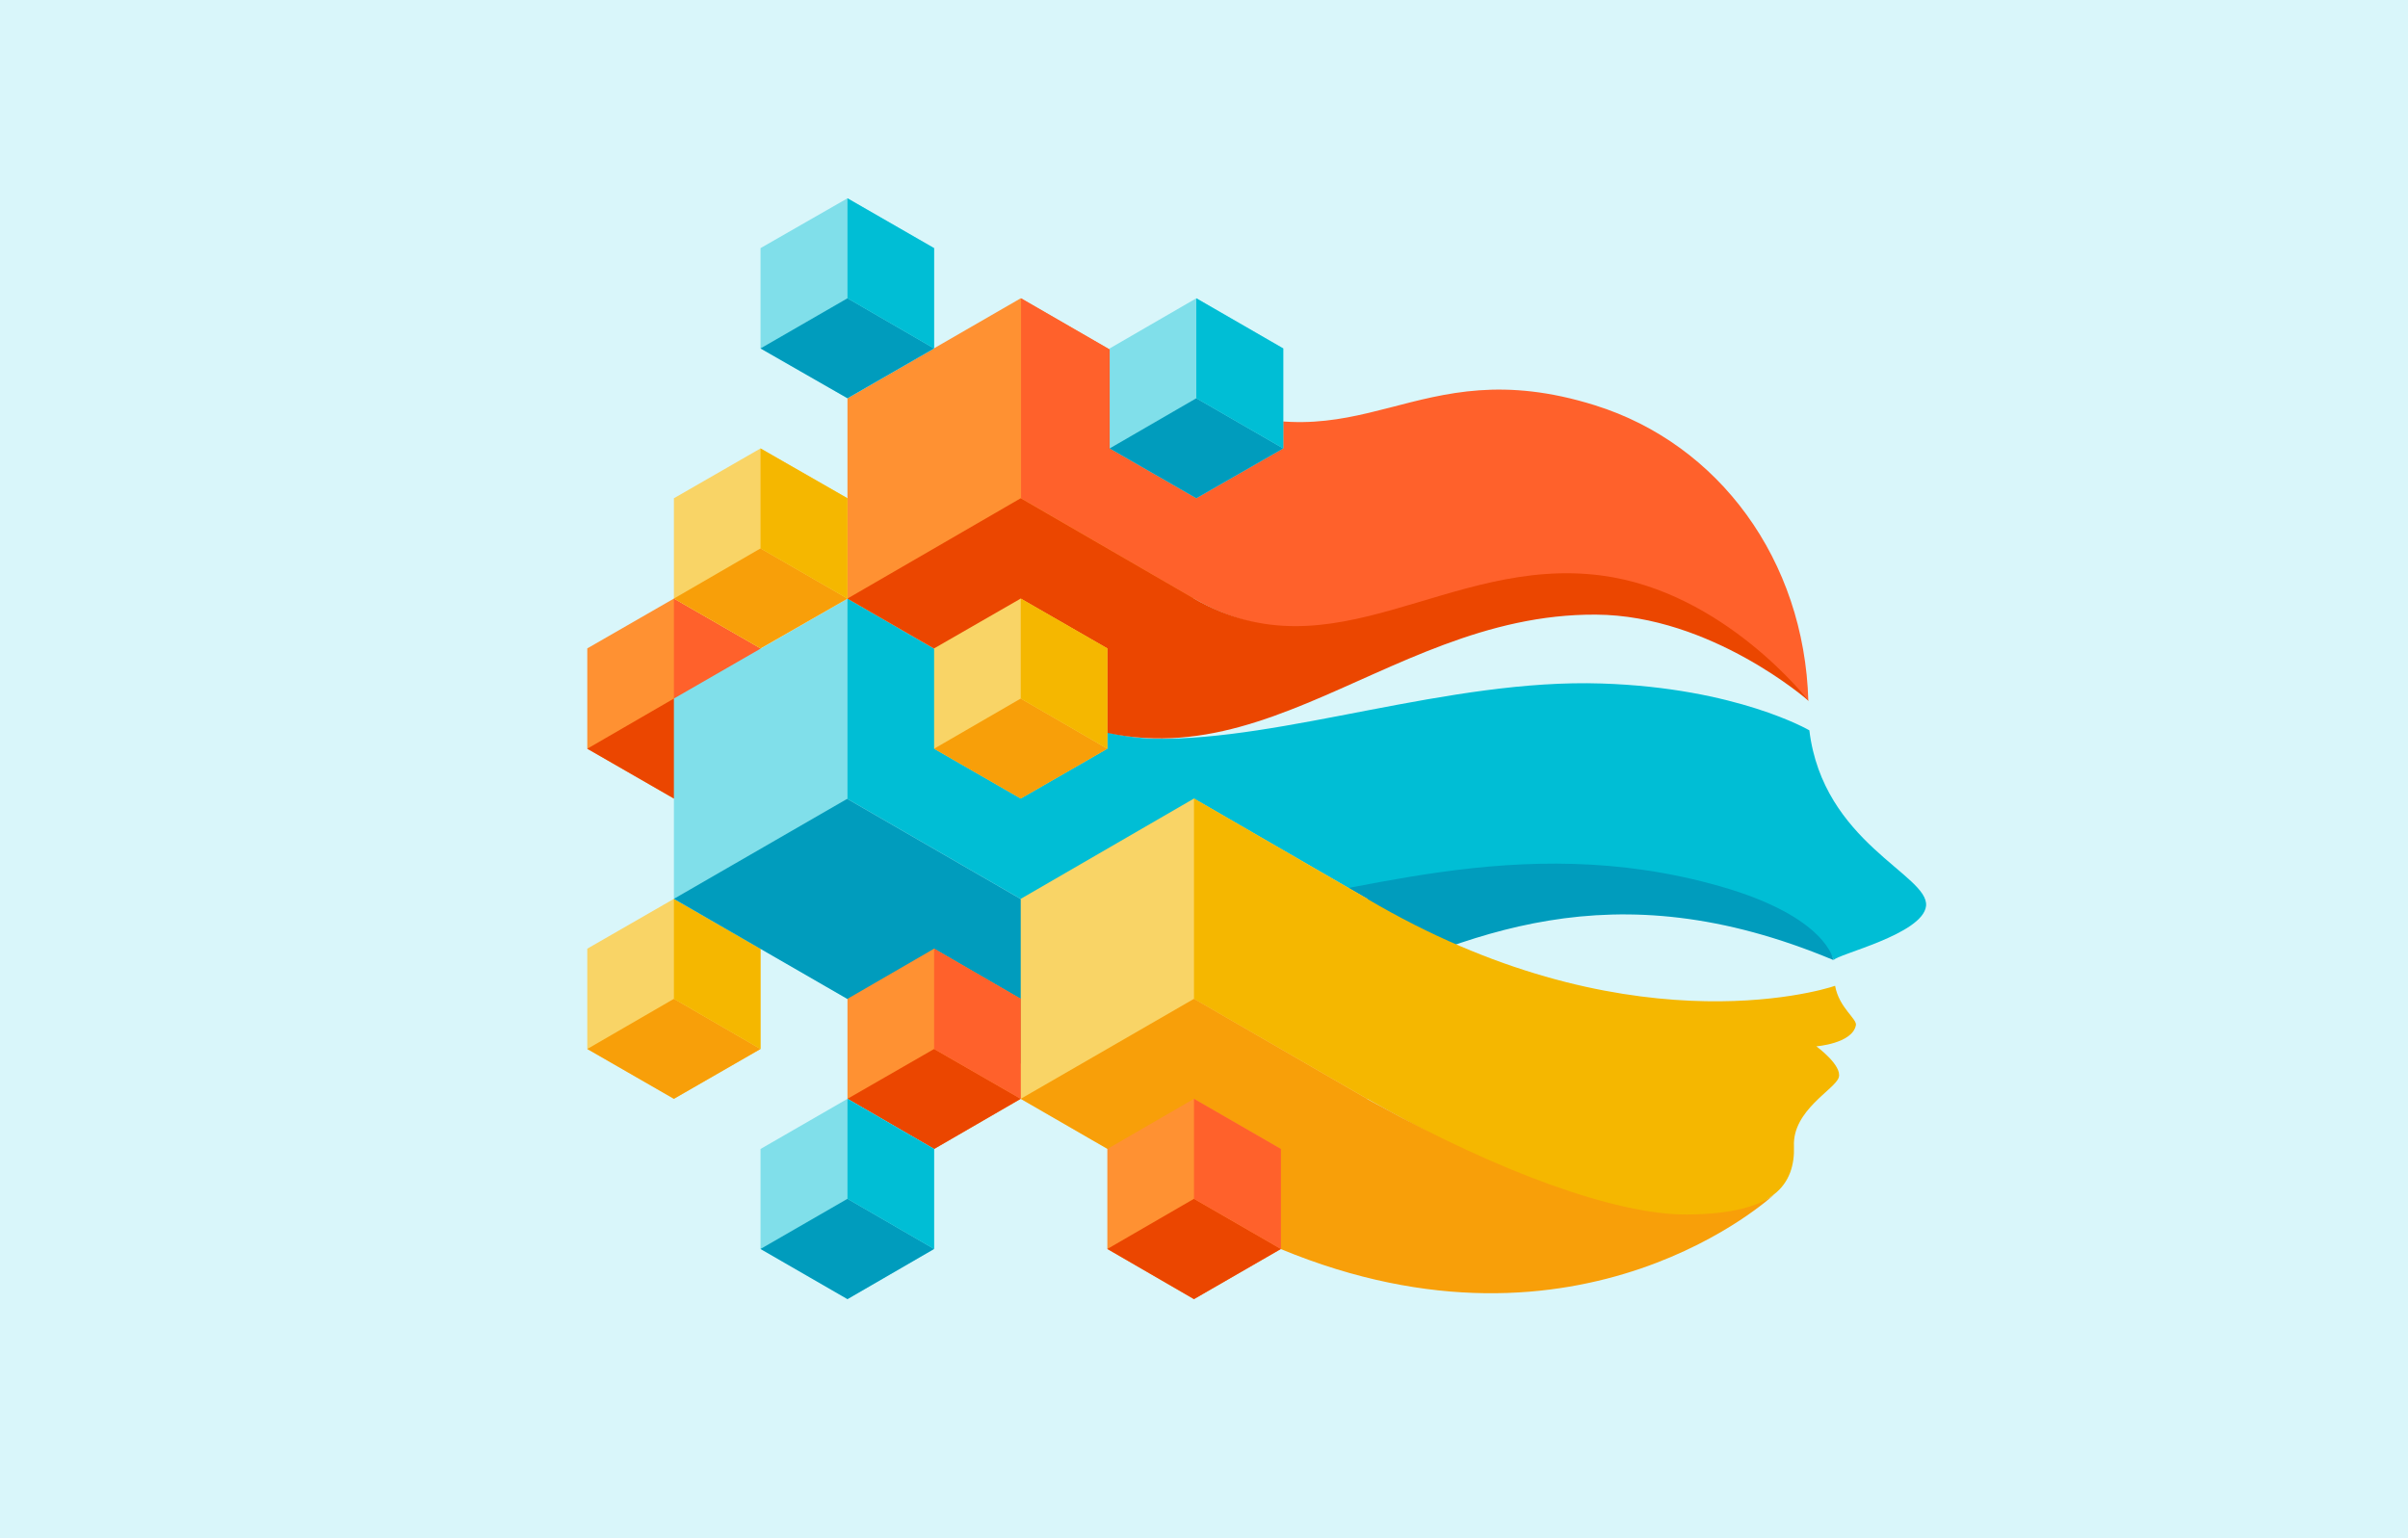 <?xml version="1.0" encoding="utf-8"?>
<!-- Generator: Adobe Illustrator 26.5.3, SVG Export Plug-In . SVG Version: 6.00 Build 0)  -->
<svg version="1.1" id="Layer_1" xmlns="http://www.w3.org/2000/svg" xmlns:xlink="http://www.w3.org/1999/xlink" x="0px" y="0px"
	 viewBox="0 0 720 460" style="enable-background:new 0 0 720 460;" xml:space="preserve">
<style type="text/css">
	.st0{fill:#D9F6FA;}
	.st1{fill:#FF9132;}
	.st2{fill:#EB4600;}
	.st3{fill:#FF612B;}
	.st4{fill:#F9D466;}
	.st5{fill:#F89F09;}
	.st6{fill:#F5B700;}
	.st7{fill:#80DFEA;}
	.st8{fill:#00BED5;}
	.st9{fill:#009CBD;}
</style>
<g id="background">
	<rect class="st0" width="720" height="460"/>
</g>
<g id="ILLUSTRATION">
	<g>
		<g>
			<polygon class="st1" points="227.4,193.9 227.4,223.9 201.5,238.8 175.6,223.9 175.6,193.9 201.5,179 			"/>
			<polygon class="st2" points="201.5,208.9 227.4,223.9 201.5,238.8 175.6,223.9 			"/>
			<polygon class="st3" points="201.5,179 227.4,193.9 227.4,223.9 201.5,208.9 			"/>
		</g>
		<g>
			<polygon class="st4" points="227.4,283.7 227.4,313.7 201.5,328.6 175.6,313.7 175.6,283.7 201.5,268.8 			"/>
			<polygon class="st5" points="201.5,298.7 227.4,313.7 201.5,328.6 175.6,313.7 			"/>
			<polygon class="st6" points="201.5,268.8 227.4,283.7 227.4,313.7 201.5,298.7 			"/>
		</g>
		<g>
			<polygon class="st7" points="305.2,208.9 305.2,268.8 253.4,298.7 201.5,268.8 201.5,208.9 253.4,179 			"/>
			<path class="st8" d="M541,218.4c0,0-21.7-12.7-62.1-14c-45.6-1.5-95.2,17.2-133.7,16.5c-12.4-0.2-28.6-5.3-40-11.9L253.4,179
				v59.9l51.8,29.9c0,0,28.7,10,61.2,7.6c37.3-2.7,85.4-27.5,146.4-10c31.8,9.1,35.5,20.7,35.5,20.7c0.9-1.7,26.7-7.7,27.6-16.2
				C576.8,261.6,545.1,252.1,541,218.4L541,218.4z"/>
			<path class="st9" d="M514.5,265.1c-61-17.5-112.2,3.8-149.5,6.6c-32.4,2.4-59.9-2.9-59.9-2.9l-51.8-29.9l-51.8,29.9l51.8,29.9
				c122.4,70.6,161.6-67.4,294.9-11.6C548.2,287.1,546.3,274.2,514.5,265.1L514.5,265.1z"/>
		</g>
		<g>
			<polygon class="st4" points="408.9,268.8 408.9,328.6 357,358.5 305.2,328.6 305.2,268.8 357,238.8 			"/>
			<path class="st6" d="M548.7,294.8c-4.8,1.7-63.8,18.9-139.9-26L357,238.8v59.9l51.8,29.9c37.1,20.9,68.5,35.1,90.5,36.8
				c16.7,1.3,26.4-4.6,31.1-8.2c4.7-3.6,6.2-8.9,6-14.4c-0.5-10.8,12.3-17,13.4-20.6s-6.7-9.3-6.7-9.3s10.6-0.8,11.8-6.2
				C555.5,304.8,549.9,301.5,548.7,294.8L548.7,294.8z"/>
			<path class="st5" d="M504.4,363.2c-21.5,0.1-56.6-13-92.6-32.9c-1-0.5-2-1.1-2.9-1.6L357,298.7l-51.8,29.9l51.8,29.9
				c9.4,5.4,17.2,11.3,25.9,15c90.2,37.4,147.6-16.3,147.6-16.3s0,0,0,0C525.8,360.8,517.7,363.1,504.4,363.2L504.4,363.2z"/>
		</g>
		<g>
			<polygon class="st1" points="357,119.1 357,179 305.2,208.9 253.4,179 253.4,119.1 305.2,89.2 			"/>
			<path class="st3" d="M476.9,121.2c-54.6-17.1-69.2,19.7-119.8-2.1l-51.8-29.9V149L357,179c41.9,24.2,74.6-10,120.5-4
				c36.8,4.8,63.2,34.6,63.2,34.6C539.5,167.5,514,132.8,476.9,121.2L476.9,121.2z"/>
			<path class="st2" d="M478.8,172.1c-45.9-6-79.9,31-121.8,6.9L305.2,149L253.4,179l51.8,29.9c65,37.5,106.1-25.5,172-25.1
				c34.5,0.2,63.6,25.8,63.6,25.8S515.6,176.9,478.8,172.1L478.8,172.1z"/>
		</g>
		<g>
			<polygon class="st1" points="305.2,298.7 305.2,328.6 279.3,343.6 253.4,328.6 253.4,298.7 279.3,283.7 			"/>
			<polygon class="st2" points="279.3,313.7 305.2,328.6 279.3,343.6 253.4,328.6 			"/>
			<polygon class="st3" points="279.3,283.7 305.2,298.7 305.2,328.6 279.3,313.7 			"/>
		</g>
		<g>
			<polygon class="st1" points="383,343.6 383,373.5 357,388.5 331.1,373.5 331.1,343.6 357,328.6 			"/>
			<polygon class="st2" points="357,358.5 383,373.5 357,388.5 331.1,373.5 			"/>
			<polygon class="st3" points="357,328.6 383,343.6 383,373.5 357,358.5 			"/>
		</g>
		<g>
			<polygon class="st7" points="279.3,343.6 279.3,373.5 253.4,388.5 227.4,373.5 227.4,343.6 253.4,328.6 			"/>
			<polygon class="st9" points="253.4,358.5 279.3,373.5 253.4,388.5 227.4,373.5 			"/>
			<polygon class="st8" points="253.4,328.6 279.3,343.6 279.3,373.5 253.4,358.5 			"/>
		</g>
		<g>
			<polygon class="st7" points="279.3,74.2 279.3,104.2 253.4,119.1 227.4,104.2 227.4,74.2 253.4,59.3 			"/>
			<polygon class="st9" points="253.4,89.2 279.3,104.2 253.4,119.1 227.4,104.2 			"/>
			<polygon class="st8" points="253.4,59.3 279.3,74.2 279.3,104.2 253.4,89.2 			"/>
		</g>
		<g>
			<polygon class="st4" points="253.4,149 253.4,179 227.4,193.9 201.5,179 201.5,149 227.4,134.1 			"/>
			<polygon class="st5" points="227.4,164 253.4,179 227.4,193.9 201.5,179 			"/>
			<polygon class="st6" points="227.4,134.1 253.4,149 253.4,179 227.4,164 			"/>
		</g>
		<g>
			<polygon class="st7" points="383.7,104.2 383.7,134.1 357.7,149 331.8,134.1 331.8,104.2 357.7,89.2 			"/>
			<polygon class="st9" points="357.7,119.1 383.7,134.1 357.7,149 331.8,134.1 			"/>
			<polygon class="st8" points="357.7,89.2 383.7,104.2 383.7,134.1 357.7,119.1 			"/>
		</g>
		<g>
			<polygon class="st4" points="331.1,193.9 331.1,223.9 305.2,238.8 279.3,223.9 279.3,193.9 305.2,179 			"/>
			<polygon class="st5" points="305.2,208.9 331.1,223.9 305.2,238.8 279.3,223.9 			"/>
			<polygon class="st6" points="305.2,179 331.1,193.9 331.1,223.9 305.2,208.9 			"/>
		</g>
	</g>
</g>
</svg>
